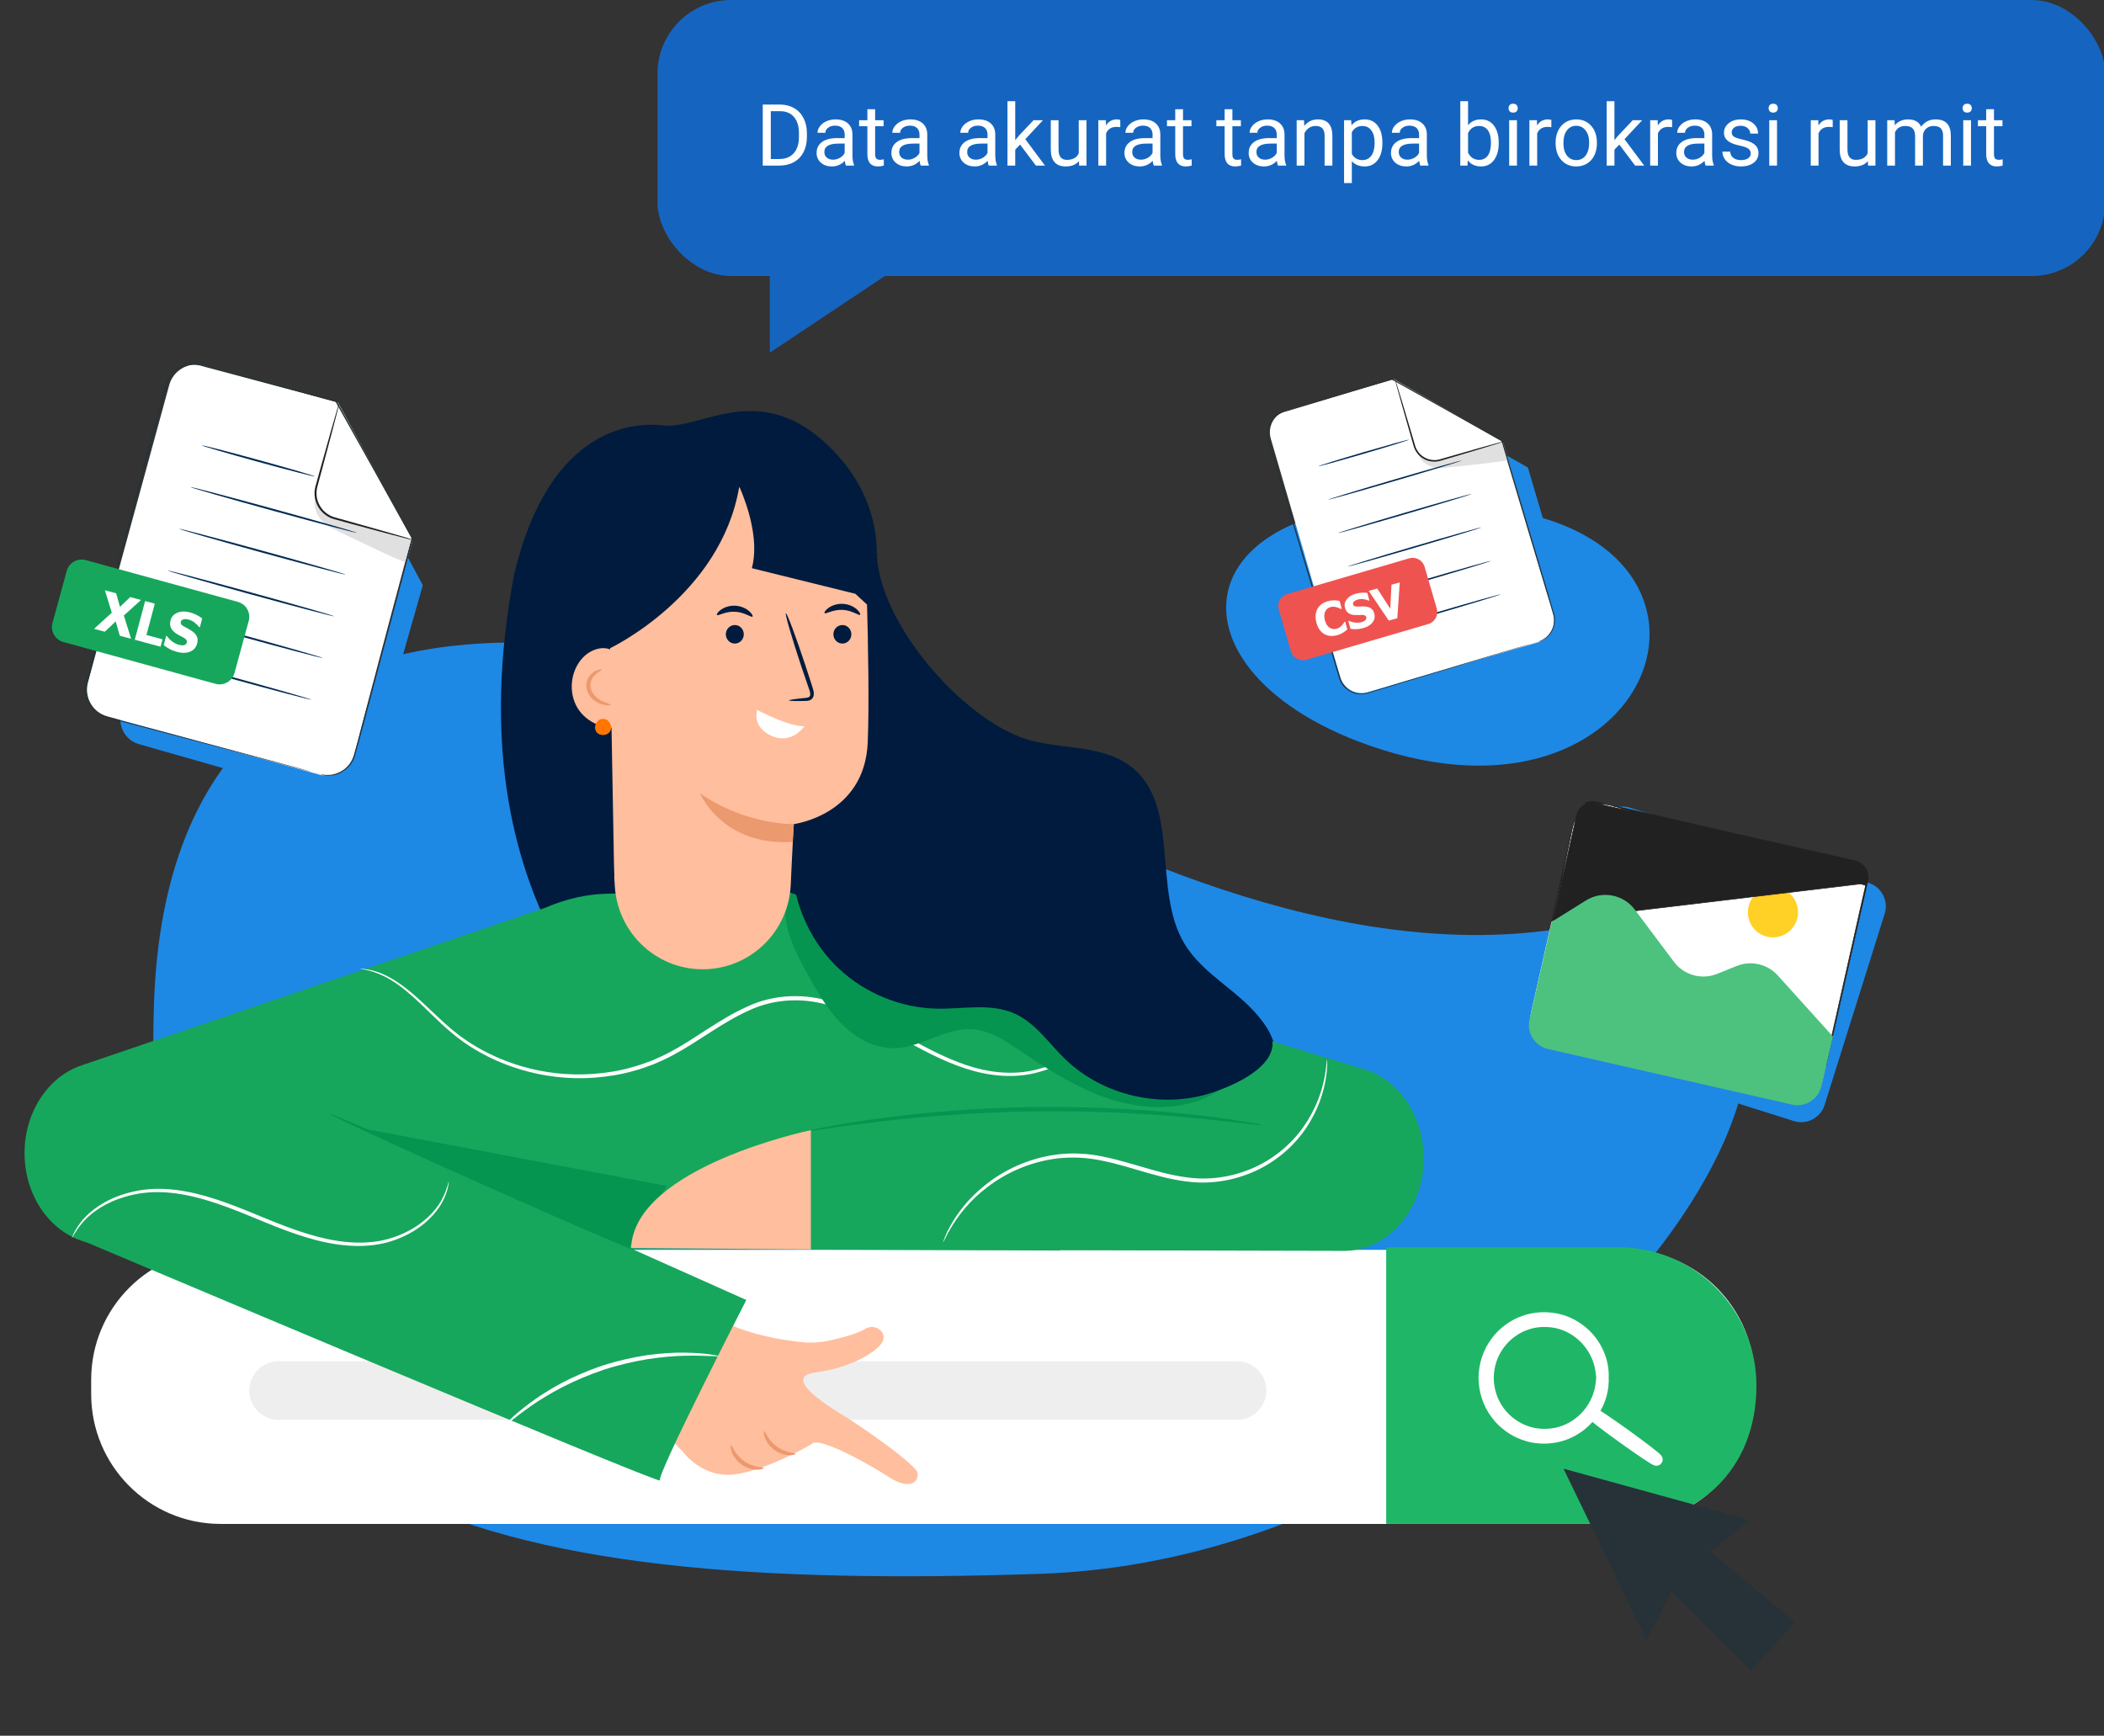 <svg width="343" height="283" viewBox="0 0 343 283" fill="none" xmlns="http://www.w3.org/2000/svg">
<rect x="0" y="0" width="343" height="283" fill="#333333" stroke="none"/>
<g clip-path="url(#clip0)">
<path d="M25.098 163.704C22.336 246.766 78.395 259.641 169.522 256.603C260.648 253.566 328.169 142.025 251.994 151.747C214.518 156.53 173.636 135.804 148.425 121.455C123.215 107.106 27.96 77.612 25.098 163.704Z" fill="#1E88E5"/>
<path d="M222.965 121.455C269.592 138.01 287.608 88.7 244.234 82.939C192.582 76.079 186.807 108.617 222.965 121.455Z" fill="#1E88E5"/>
<path d="M265.735 131.692L304.632 143.95C306.739 144.614 307.911 146.861 307.249 148.969L297.453 180.164C296.791 182.272 294.546 183.442 292.439 182.778L253.542 170.52C251.435 169.856 250.263 167.609 250.925 165.501L260.721 134.306C261.383 132.198 263.628 131.028 265.735 131.692Z" fill="#1E88E5"/>
<path d="M262.331 131.323L300.155 139.877C302.849 140.486 304.54 143.163 303.933 145.857L297.182 175.807C296.575 178.501 293.9 180.191 291.206 179.582L253.382 171.028C250.689 170.419 248.998 167.742 249.605 165.048L256.355 135.098C256.962 132.404 259.638 130.714 262.331 131.323Z" fill="white"/>
<path d="M285.047 147.827C284.545 150.035 285.923 152.231 288.125 152.733C290.327 153.235 292.517 151.852 293.019 149.644C293.52 147.435 292.143 145.239 289.941 144.738C287.739 144.236 285.548 145.619 285.047 147.827Z" fill="#FFD026"/>
<path d="M253.127 150.111L253.132 150.091C253.457 148.681 254.079 145.929 254.662 143.347C255.092 141.442 255.501 139.63 255.756 138.515C256.055 137.204 256.356 135.862 256.656 134.521L256.657 134.519L256.657 134.517C256.691 134.343 256.732 134.177 256.773 134.009L256.773 134.008C256.814 133.841 256.856 133.673 256.89 133.497L256.89 133.496C256.959 133.144 257.026 132.8 257.149 132.516L257.149 132.514C257.397 131.888 257.9 131.383 258.514 131.111C258.95 130.922 259.412 130.877 259.901 130.947C260.135 130.998 260.376 131.048 260.616 131.098L260.616 131.098C260.858 131.149 261.099 131.199 261.332 131.25C261.8 131.35 262.275 131.458 262.75 131.566L262.75 131.566C263.225 131.674 263.7 131.783 264.168 131.883C266.04 132.315 281.093 135.784 282.906 136.184C286.531 136.986 290.038 137.784 293.371 138.549L293.371 138.549C295.037 138.917 296.674 139.283 298.253 139.648L298.253 139.649C298.694 139.742 299.132 139.845 299.566 139.946C299.911 140.026 300.253 140.106 300.591 140.181C300.781 140.23 300.972 140.272 301.161 140.313L301.162 140.314C301.352 140.355 301.541 140.397 301.73 140.446C301.854 140.478 301.979 140.504 302.102 140.53C302.168 140.543 302.234 140.557 302.298 140.571C302.483 140.613 302.661 140.661 302.831 140.737C303.488 141.043 304.021 141.605 304.233 142.271L304.233 142.272L304.233 142.272C304.34 142.591 304.388 142.967 304.35 143.31C304.324 143.542 304.273 143.77 304.221 144.002L253.127 150.111ZM253.127 150.111L253.11 150.122L253.02 150.179L252.917 150.243L252.945 150.125C253.243 148.83 253.784 146.389 254.315 143.987C254.79 141.842 255.258 139.729 255.541 138.49C255.84 137.178 256.141 135.837 256.441 134.496L256.441 134.496L256.441 134.494L253.127 150.111ZM298.297 139.454C296.719 139.089 295.082 138.722 293.415 138.354C291.772 137.977 290.087 137.599 288.365 137.213C286.595 136.816 284.787 136.411 282.95 135.99C282.16 135.815 278.86 135.053 275.23 134.215C270.526 133.129 265.268 131.916 264.212 131.689C263.787 131.597 263.362 131.5 262.935 131.402L298.297 139.454ZM298.297 139.454C298.959 139.619 299.622 139.764 300.268 139.905C300.391 139.932 300.514 139.959 300.636 139.986M298.297 139.454L300.636 139.986M300.636 139.986C300.825 140.035 301.015 140.077 301.206 140.119C301.396 140.161 301.586 140.202 301.775 140.251C301.807 140.258 301.839 140.264 301.871 140.27C302.2 140.333 302.568 140.403 302.885 140.545C303.583 140.858 304.125 141.488 304.37 142.199M300.636 139.986L304.37 142.199M304.37 142.199C304.478 142.555 304.527 142.937 304.488 143.289C304.462 143.542 304.41 143.769 304.358 143.996C304.332 144.109 304.306 144.223 304.284 144.34M304.37 142.199L304.284 144.34M304.284 144.34C303.982 145.711 303.683 147.024 303.384 148.278L304.284 144.34ZM303.247 148.293C303.545 147.04 303.845 145.727 304.146 144.356L262.947 131.353C263.375 131.451 263.8 131.549 264.222 131.64C265.279 131.867 270.539 133.081 275.245 134.167C278.873 135.005 282.172 135.767 282.961 135.941L282.961 135.941C284.773 136.356 286.556 136.756 288.303 137.148L288.376 137.165C290.097 137.551 291.783 137.929 293.426 138.306C295.093 138.673 296.73 139.04 298.308 139.405L298.309 139.405C298.971 139.571 299.633 139.715 300.278 139.857C300.401 139.884 300.524 139.91 300.646 139.937L300.648 139.938C300.837 139.987 301.026 140.028 301.216 140.07L301.217 140.07C301.406 140.112 301.596 140.154 301.786 140.203C301.818 140.209 301.849 140.215 301.881 140.221C302.209 140.284 302.582 140.355 302.906 140.5C303.617 140.818 304.168 141.46 304.418 142.183L304.418 142.183L304.418 142.185C304.528 142.545 304.578 142.935 304.538 143.294C304.511 143.55 304.458 143.782 304.406 144.011C304.38 144.124 304.355 144.236 304.333 144.349L304.333 144.349L304.333 144.35C304.031 145.722 303.731 147.035 303.433 148.289C303.223 149.218 302.916 150.577 302.551 152.192C300.944 159.302 298.213 171.384 297.696 173.69L297.692 173.705L297.681 173.716L297.621 173.773L297.502 173.885L297.538 173.725L297.744 172.806C298.77 168.226 302.201 152.92 303.247 148.294L303.247 148.293ZM260.952 130.907C261.098 130.941 261.243 130.975 261.387 131.006L258.468 130.947L258.448 130.902C258.448 130.901 258.448 130.901 258.448 130.901C258.903 130.704 259.443 130.629 259.95 130.703C260.295 130.753 260.627 130.831 260.952 130.907Z" fill="#212121" stroke="#212121" stroke-width="0.1"/>
<path d="M298.821 169.013L289.821 159.043C288.134 157.174 285.461 156.556 283.127 157.496L279.928 158.783C277.407 159.798 274.518 158.99 272.887 156.814L266.513 148.311C264.643 145.817 261.177 145.168 258.535 146.818L252.964 150.296L249.342 166.244C248.853 168.398 250.203 170.542 252.356 171.033L292.143 180.099C294.287 180.587 296.422 179.254 296.923 177.113L298.821 169.013Z" fill="#4DC27E"/>
<rect x="107.191" width="236" height="45" rx="12" fill="#1565C0"/>
<path d="M124.347 27V17.047H127.156C128.022 17.047 128.788 17.238 129.453 17.621C130.118 18.004 130.631 18.549 130.991 19.255C131.356 19.961 131.54 20.773 131.545 21.689V22.324C131.545 23.263 131.363 24.086 130.998 24.792C130.638 25.498 130.121 26.041 129.446 26.419C128.776 26.797 127.995 26.991 127.102 27H124.347ZM125.659 18.127V25.927H127.04C128.052 25.927 128.838 25.612 129.398 24.983C129.964 24.355 130.246 23.459 130.246 22.297V21.716C130.246 20.586 129.979 19.708 129.446 19.084C128.918 18.455 128.166 18.136 127.19 18.127H125.659ZM137.902 27C137.829 26.854 137.77 26.594 137.725 26.221C137.137 26.831 136.435 27.137 135.619 27.137C134.89 27.137 134.291 26.932 133.821 26.521C133.356 26.107 133.124 25.583 133.124 24.949C133.124 24.179 133.416 23.582 133.999 23.158C134.587 22.73 135.412 22.516 136.474 22.516H137.704V21.935C137.704 21.492 137.572 21.142 137.308 20.882C137.043 20.617 136.654 20.485 136.139 20.485C135.688 20.485 135.309 20.599 135.004 20.827C134.699 21.055 134.546 21.331 134.546 21.654H133.274C133.274 21.285 133.404 20.93 133.664 20.588C133.928 20.241 134.284 19.968 134.73 19.768C135.182 19.567 135.676 19.467 136.214 19.467C137.066 19.467 137.734 19.681 138.217 20.109C138.7 20.533 138.951 21.119 138.969 21.866V25.27C138.969 25.95 139.055 26.49 139.229 26.891V27H137.902ZM135.804 26.036C136.2 26.036 136.576 25.934 136.932 25.729C137.287 25.523 137.545 25.257 137.704 24.929V23.411H136.713C135.163 23.411 134.389 23.865 134.389 24.771C134.389 25.168 134.521 25.478 134.785 25.701C135.049 25.924 135.389 26.036 135.804 26.036ZM142.667 17.812V19.604H144.048V20.581H142.667V25.168C142.667 25.464 142.729 25.688 142.852 25.838C142.975 25.984 143.184 26.057 143.48 26.057C143.626 26.057 143.827 26.029 144.082 25.975V27C143.749 27.091 143.426 27.137 143.111 27.137C142.546 27.137 142.12 26.966 141.833 26.624C141.546 26.282 141.402 25.797 141.402 25.168V20.581H140.056V19.604H141.402V17.812H142.667ZM150.098 27C150.025 26.854 149.965 26.594 149.92 26.221C149.332 26.831 148.63 27.137 147.814 27.137C147.085 27.137 146.486 26.932 146.017 26.521C145.552 26.107 145.319 25.583 145.319 24.949C145.319 24.179 145.611 23.582 146.194 23.158C146.782 22.73 147.607 22.516 148.669 22.516H149.899V21.935C149.899 21.492 149.767 21.142 149.503 20.882C149.239 20.617 148.849 20.485 148.334 20.485C147.883 20.485 147.505 20.599 147.199 20.827C146.894 21.055 146.741 21.331 146.741 21.654H145.47C145.47 21.285 145.6 20.93 145.859 20.588C146.124 20.241 146.479 19.968 146.926 19.768C147.377 19.567 147.871 19.467 148.409 19.467C149.261 19.467 149.929 19.681 150.412 20.109C150.895 20.533 151.146 21.119 151.164 21.866V25.27C151.164 25.95 151.251 26.49 151.424 26.891V27H150.098ZM147.999 26.036C148.396 26.036 148.771 25.934 149.127 25.729C149.482 25.523 149.74 25.257 149.899 24.929V23.411H148.908C147.359 23.411 146.584 23.865 146.584 24.771C146.584 25.168 146.716 25.478 146.98 25.701C147.245 25.924 147.584 26.036 147.999 26.036ZM161.186 27C161.113 26.854 161.053 26.594 161.008 26.221C160.42 26.831 159.718 27.137 158.902 27.137C158.173 27.137 157.574 26.932 157.104 26.521C156.64 26.107 156.407 25.583 156.407 24.949C156.407 24.179 156.699 23.582 157.282 23.158C157.87 22.73 158.695 22.516 159.757 22.516H160.987V21.935C160.987 21.492 160.855 21.142 160.591 20.882C160.326 20.617 159.937 20.485 159.422 20.485C158.971 20.485 158.592 20.599 158.287 20.827C157.982 21.055 157.829 21.331 157.829 21.654H156.558C156.558 21.285 156.688 20.93 156.947 20.588C157.212 20.241 157.567 19.968 158.014 19.768C158.465 19.567 158.959 19.467 159.497 19.467C160.349 19.467 161.017 19.681 161.5 20.109C161.983 20.533 162.234 21.119 162.252 21.866V25.27C162.252 25.95 162.339 26.49 162.512 26.891V27H161.186ZM159.087 26.036C159.483 26.036 159.859 25.934 160.215 25.729C160.57 25.523 160.828 25.257 160.987 24.929V23.411H159.996C158.447 23.411 157.672 23.865 157.672 24.771C157.672 25.168 157.804 25.478 158.068 25.701C158.333 25.924 158.672 26.036 159.087 26.036ZM166.299 23.575L165.506 24.402V27H164.241V16.5H165.506V22.851L166.183 22.037L168.486 19.604H170.024L167.146 22.693L170.359 27H168.876L166.299 23.575ZM175.896 26.269C175.404 26.847 174.682 27.137 173.729 27.137C172.941 27.137 172.34 26.909 171.925 26.453C171.515 25.993 171.307 25.314 171.303 24.416V19.604H172.567V24.382C172.567 25.503 173.023 26.064 173.935 26.064C174.901 26.064 175.543 25.703 175.862 24.983V19.604H177.127V27H175.924L175.896 26.269ZM182.63 20.738C182.438 20.706 182.231 20.69 182.008 20.69C181.178 20.69 180.616 21.044 180.319 21.75V27H179.055V19.604H180.285L180.306 20.458C180.72 19.797 181.308 19.467 182.069 19.467C182.315 19.467 182.502 19.499 182.63 19.562V20.738ZM188.092 27C188.019 26.854 187.96 26.594 187.914 26.221C187.326 26.831 186.624 27.137 185.809 27.137C185.079 27.137 184.48 26.932 184.011 26.521C183.546 26.107 183.313 25.583 183.313 24.949C183.313 24.179 183.605 23.582 184.188 23.158C184.776 22.73 185.601 22.516 186.663 22.516H187.894V21.935C187.894 21.492 187.761 21.142 187.497 20.882C187.233 20.617 186.843 20.485 186.328 20.485C185.877 20.485 185.499 20.599 185.193 20.827C184.888 21.055 184.735 21.331 184.735 21.654H183.464C183.464 21.285 183.594 20.93 183.854 20.588C184.118 20.241 184.473 19.968 184.92 19.768C185.371 19.567 185.866 19.467 186.403 19.467C187.256 19.467 187.923 19.681 188.406 20.109C188.889 20.533 189.14 21.119 189.158 21.866V25.27C189.158 25.95 189.245 26.49 189.418 26.891V27H188.092ZM185.993 26.036C186.39 26.036 186.766 25.934 187.121 25.729C187.477 25.523 187.734 25.257 187.894 24.929V23.411H186.902C185.353 23.411 184.578 23.865 184.578 24.771C184.578 25.168 184.71 25.478 184.975 25.701C185.239 25.924 185.578 26.036 185.993 26.036ZM192.856 17.812V19.604H194.237V20.581H192.856V25.168C192.856 25.464 192.918 25.688 193.041 25.838C193.164 25.984 193.374 26.057 193.67 26.057C193.816 26.057 194.016 26.029 194.271 25.975V27C193.939 27.091 193.615 27.137 193.301 27.137C192.736 27.137 192.31 26.966 192.022 26.624C191.735 26.282 191.592 25.797 191.592 25.168V20.581H190.245V19.604H191.592V17.812H192.856ZM200.909 17.812V19.604H202.29V20.581H200.909V25.168C200.909 25.464 200.971 25.688 201.094 25.838C201.217 25.984 201.426 26.057 201.723 26.057C201.868 26.057 202.069 26.029 202.324 25.975V27C201.992 27.091 201.668 27.137 201.354 27.137C200.788 27.137 200.362 26.966 200.075 26.624C199.788 26.282 199.645 25.797 199.645 25.168V20.581H198.298V19.604H199.645V17.812H200.909ZM208.34 27C208.267 26.854 208.208 26.594 208.162 26.221C207.574 26.831 206.872 27.137 206.057 27.137C205.327 27.137 204.728 26.932 204.259 26.521C203.794 26.107 203.562 25.583 203.562 24.949C203.562 24.179 203.853 23.582 204.437 23.158C205.024 22.73 205.849 22.516 206.911 22.516H208.142V21.935C208.142 21.492 208.009 21.142 207.745 20.882C207.481 20.617 207.091 20.485 206.576 20.485C206.125 20.485 205.747 20.599 205.441 20.827C205.136 21.055 204.983 21.331 204.983 21.654H203.712C203.712 21.285 203.842 20.93 204.102 20.588C204.366 20.241 204.721 19.968 205.168 19.768C205.619 19.567 206.114 19.467 206.651 19.467C207.504 19.467 208.171 19.681 208.654 20.109C209.137 20.533 209.388 21.119 209.406 21.866V25.27C209.406 25.95 209.493 26.49 209.666 26.891V27H208.34ZM206.241 26.036C206.638 26.036 207.014 25.934 207.369 25.729C207.725 25.523 207.982 25.257 208.142 24.929V23.411H207.15C205.601 23.411 204.826 23.865 204.826 24.771C204.826 25.168 204.958 25.478 205.223 25.701C205.487 25.924 205.826 26.036 206.241 26.036ZM212.585 19.604L212.626 20.533C213.191 19.822 213.929 19.467 214.841 19.467C216.404 19.467 217.192 20.349 217.206 22.112V27H215.941V22.105C215.937 21.572 215.814 21.178 215.572 20.923C215.335 20.668 214.964 20.54 214.458 20.54C214.048 20.54 213.688 20.649 213.378 20.868C213.068 21.087 212.826 21.374 212.653 21.73V27H211.389V19.604H212.585ZM225.361 23.384C225.361 24.509 225.104 25.416 224.589 26.105C224.074 26.793 223.377 27.137 222.497 27.137C221.599 27.137 220.893 26.852 220.378 26.282V29.844H219.113V19.604H220.269L220.33 20.424C220.845 19.786 221.561 19.467 222.477 19.467C223.365 19.467 224.067 19.802 224.582 20.472C225.102 21.142 225.361 22.074 225.361 23.268V23.384ZM224.097 23.24C224.097 22.406 223.919 21.748 223.563 21.265C223.208 20.782 222.72 20.54 222.101 20.54C221.335 20.54 220.761 20.88 220.378 21.559V25.093C220.756 25.767 221.335 26.105 222.114 26.105C222.72 26.105 223.201 25.865 223.557 25.387C223.917 24.904 224.097 24.188 224.097 23.24ZM231.541 27C231.468 26.854 231.409 26.594 231.363 26.221C230.775 26.831 230.074 27.137 229.258 27.137C228.529 27.137 227.929 26.932 227.46 26.521C226.995 26.107 226.763 25.583 226.763 24.949C226.763 24.179 227.054 23.582 227.638 23.158C228.226 22.73 229.05 22.516 230.112 22.516H231.343V21.935C231.343 21.492 231.211 21.142 230.946 20.882C230.682 20.617 230.292 20.485 229.777 20.485C229.326 20.485 228.948 20.599 228.643 20.827C228.337 21.055 228.185 21.331 228.185 21.654H226.913C226.913 21.285 227.043 20.93 227.303 20.588C227.567 20.241 227.923 19.968 228.369 19.768C228.82 19.567 229.315 19.467 229.853 19.467C230.705 19.467 231.372 19.681 231.855 20.109C232.339 20.533 232.589 21.119 232.607 21.866V25.27C232.607 25.95 232.694 26.49 232.867 26.891V27H231.541ZM229.442 26.036C229.839 26.036 230.215 25.934 230.57 25.729C230.926 25.523 231.183 25.257 231.343 24.929V23.411H230.352C228.802 23.411 228.027 23.865 228.027 24.771C228.027 25.168 228.16 25.478 228.424 25.701C228.688 25.924 229.028 26.036 229.442 26.036ZM244.324 23.384C244.324 24.514 244.064 25.423 243.545 26.111C243.025 26.795 242.328 27.137 241.453 27.137C240.519 27.137 239.797 26.806 239.286 26.145L239.225 27H238.062V16.5H239.327V20.417C239.838 19.784 240.542 19.467 241.439 19.467C242.337 19.467 243.041 19.806 243.552 20.485C244.067 21.164 244.324 22.094 244.324 23.274V23.384ZM243.06 23.24C243.06 22.379 242.893 21.713 242.561 21.244C242.228 20.775 241.749 20.54 241.125 20.54C240.291 20.54 239.692 20.927 239.327 21.702V24.901C239.715 25.676 240.318 26.064 241.139 26.064C241.745 26.064 242.216 25.829 242.554 25.359C242.891 24.89 243.06 24.184 243.06 23.24ZM247.298 27H246.033V19.604H247.298V27ZM245.931 17.642C245.931 17.436 245.992 17.263 246.115 17.122C246.243 16.981 246.43 16.91 246.676 16.91C246.922 16.91 247.109 16.981 247.236 17.122C247.364 17.263 247.428 17.436 247.428 17.642C247.428 17.847 247.364 18.018 247.236 18.154C247.109 18.291 246.922 18.359 246.676 18.359C246.43 18.359 246.243 18.291 246.115 18.154C245.992 18.018 245.931 17.847 245.931 17.642ZM252.903 20.738C252.712 20.706 252.505 20.69 252.281 20.69C251.452 20.69 250.889 21.044 250.593 21.75V27H249.328V19.604H250.559L250.579 20.458C250.994 19.797 251.582 19.467 252.343 19.467C252.589 19.467 252.776 19.499 252.903 19.562V20.738ZM253.601 23.233C253.601 22.509 253.742 21.857 254.024 21.278C254.312 20.7 254.708 20.253 255.214 19.939C255.724 19.624 256.305 19.467 256.957 19.467C257.964 19.467 258.778 19.815 259.397 20.513C260.022 21.21 260.334 22.137 260.334 23.295V23.384C260.334 24.104 260.195 24.751 259.917 25.325C259.644 25.895 259.249 26.339 258.734 26.658C258.224 26.977 257.636 27.137 256.971 27.137C255.968 27.137 255.155 26.788 254.53 26.091C253.91 25.394 253.601 24.471 253.601 23.322V23.233ZM254.872 23.384C254.872 24.204 255.061 24.863 255.439 25.359C255.822 25.856 256.333 26.105 256.971 26.105C257.613 26.105 258.124 25.854 258.502 25.352C258.88 24.847 259.069 24.14 259.069 23.233C259.069 22.422 258.876 21.766 258.488 21.265C258.105 20.759 257.595 20.506 256.957 20.506C256.333 20.506 255.829 20.754 255.446 21.251C255.063 21.748 254.872 22.459 254.872 23.384ZM263.984 23.575L263.191 24.402V27H261.927V16.5H263.191V22.851L263.868 22.037L266.172 19.604H267.71L264.832 22.693L268.045 27H266.562L263.984 23.575ZM272.591 20.738C272.399 20.706 272.192 20.69 271.969 20.69C271.139 20.69 270.576 21.044 270.28 21.75V27H269.016V19.604H270.246L270.267 20.458C270.681 19.797 271.269 19.467 272.03 19.467C272.276 19.467 272.463 19.499 272.591 19.562V20.738ZM278.053 27C277.98 26.854 277.921 26.594 277.875 26.221C277.287 26.831 276.585 27.137 275.77 27.137C275.04 27.137 274.441 26.932 273.972 26.521C273.507 26.107 273.274 25.583 273.274 24.949C273.274 24.179 273.566 23.582 274.149 23.158C274.737 22.73 275.562 22.516 276.624 22.516H277.854V21.935C277.854 21.492 277.722 21.142 277.458 20.882C277.194 20.617 276.804 20.485 276.289 20.485C275.838 20.485 275.46 20.599 275.154 20.827C274.849 21.055 274.696 21.331 274.696 21.654H273.425C273.425 21.285 273.555 20.93 273.814 20.588C274.079 20.241 274.434 19.968 274.881 19.768C275.332 19.567 275.826 19.467 276.364 19.467C277.216 19.467 277.884 19.681 278.367 20.109C278.85 20.533 279.101 21.119 279.119 21.866V25.27C279.119 25.95 279.206 26.49 279.379 26.891V27H278.053ZM275.954 26.036C276.351 26.036 276.727 25.934 277.082 25.729C277.438 25.523 277.695 25.257 277.854 24.929V23.411H276.863C275.314 23.411 274.539 23.865 274.539 24.771C274.539 25.168 274.671 25.478 274.936 25.701C275.2 25.924 275.539 26.036 275.954 26.036ZM285.408 25.038C285.408 24.696 285.278 24.432 285.019 24.245C284.763 24.054 284.314 23.89 283.672 23.753C283.034 23.616 282.526 23.452 282.147 23.261C281.774 23.069 281.496 22.841 281.313 22.577C281.136 22.313 281.047 21.998 281.047 21.634C281.047 21.028 281.302 20.515 281.812 20.096C282.327 19.676 282.984 19.467 283.781 19.467C284.62 19.467 285.299 19.683 285.818 20.116C286.342 20.549 286.604 21.103 286.604 21.777H285.333C285.333 21.431 285.185 21.133 284.889 20.882C284.597 20.631 284.228 20.506 283.781 20.506C283.321 20.506 282.961 20.606 282.701 20.807C282.441 21.007 282.312 21.269 282.312 21.593C282.312 21.898 282.432 22.128 282.674 22.283C282.915 22.438 283.351 22.586 283.979 22.727C284.613 22.869 285.126 23.037 285.518 23.233C285.91 23.429 286.199 23.666 286.386 23.944C286.577 24.218 286.673 24.553 286.673 24.949C286.673 25.61 286.409 26.141 285.88 26.542C285.351 26.939 284.665 27.137 283.822 27.137C283.23 27.137 282.706 27.032 282.25 26.822C281.794 26.613 281.437 26.321 281.177 25.947C280.922 25.569 280.794 25.161 280.794 24.724H282.059C282.081 25.148 282.25 25.485 282.564 25.735C282.883 25.981 283.303 26.105 283.822 26.105C284.301 26.105 284.684 26.009 284.971 25.817C285.262 25.621 285.408 25.362 285.408 25.038ZM289.694 27H288.43V19.604H289.694V27ZM288.327 17.642C288.327 17.436 288.389 17.263 288.512 17.122C288.639 16.981 288.826 16.91 289.072 16.91C289.318 16.91 289.505 16.981 289.633 17.122C289.76 17.263 289.824 17.436 289.824 17.642C289.824 17.847 289.76 18.018 289.633 18.154C289.505 18.291 289.318 18.359 289.072 18.359C288.826 18.359 288.639 18.291 288.512 18.154C288.389 18.018 288.327 17.847 288.327 17.642ZM298.772 20.738C298.581 20.706 298.374 20.69 298.15 20.69C297.321 20.69 296.758 21.044 296.462 21.75V27H295.197V19.604H296.428L296.448 20.458C296.863 19.797 297.451 19.467 298.212 19.467C298.458 19.467 298.645 19.499 298.772 19.562V20.738ZM304.508 26.269C304.016 26.847 303.293 27.137 302.341 27.137C301.552 27.137 300.951 26.909 300.536 26.453C300.126 25.993 299.919 25.314 299.914 24.416V19.604H301.179V24.382C301.179 25.503 301.634 26.064 302.546 26.064C303.512 26.064 304.155 25.703 304.474 24.983V19.604H305.738V27H304.535L304.508 26.269ZM308.855 19.604L308.89 20.424C309.432 19.786 310.163 19.467 311.084 19.467C312.118 19.467 312.823 19.863 313.196 20.656C313.442 20.301 313.761 20.014 314.153 19.795C314.55 19.576 315.017 19.467 315.555 19.467C317.177 19.467 318.002 20.326 318.029 22.044V27H316.765V22.119C316.765 21.59 316.644 21.196 316.402 20.936C316.161 20.672 315.755 20.54 315.186 20.54C314.716 20.54 314.326 20.681 314.017 20.964C313.707 21.242 313.527 21.618 313.477 22.092V27H312.205V22.153C312.205 21.078 311.679 20.54 310.626 20.54C309.797 20.54 309.229 20.893 308.924 21.6V27H307.659V19.604H308.855ZM321.317 27H320.053V19.604H321.317V27ZM319.95 17.642C319.95 17.436 320.012 17.263 320.135 17.122C320.262 16.981 320.449 16.91 320.695 16.91C320.941 16.91 321.128 16.981 321.256 17.122C321.383 17.263 321.447 17.436 321.447 17.642C321.447 17.847 321.383 18.018 321.256 18.154C321.128 18.291 320.941 18.359 320.695 18.359C320.449 18.359 320.262 18.291 320.135 18.154C320.012 18.018 319.95 17.847 319.95 17.642ZM325.063 17.812V19.604H326.444V20.581H325.063V25.168C325.063 25.464 325.125 25.688 325.248 25.838C325.371 25.984 325.581 26.057 325.877 26.057C326.023 26.057 326.223 26.029 326.479 25.975V27C326.146 27.091 325.822 27.137 325.508 27.137C324.943 27.137 324.517 26.966 324.229 26.624C323.942 26.282 323.799 25.797 323.799 25.168V20.581H322.452V19.604H323.799V17.812H325.063Z" fill="white"/>
<path d="M144.991 44.513L125.491 57.503L125.491 31.522L144.991 44.513Z" fill="#1565C0"/>
<path d="M54.619 130.458L22.64 121.325C20.431 120.694 19.151 118.385 19.782 116.17L32.423 71.793C33.054 69.578 35.359 68.293 37.568 68.924L57.848 74.716L68.926 95.423L59.763 127.589C59.127 129.802 56.828 131.089 54.619 130.458Z" fill="#1E88E5"/>
<path d="M52.153 126.326L17.479 116.796C15.084 116.137 13.677 113.642 14.338 111.224L27.586 62.786C28.248 60.368 30.728 58.941 33.123 59.599L55.113 65.643L67.292 88.029L57.689 123.139C57.022 125.555 54.548 126.984 52.153 126.326Z" fill="white"/>
<path d="M52.247 126.231C52.247 126.231 52.291 126.253 52.447 126.274C52.602 126.295 52.757 126.315 53.023 126.335C53.554 126.374 54.329 126.367 55.256 125.936C56.161 125.549 57.196 124.673 57.673 123.245C58.083 121.841 58.514 120.169 58.966 118.342C60.906 110.987 63.687 100.445 67.095 87.718L67.117 87.784C63.371 81.017 59.177 73.475 54.669 65.447L54.757 65.491C50.653 64.418 46.371 63.258 41.979 62.099C39.783 61.52 37.542 60.918 35.301 60.317C34.724 60.145 34.17 60.039 33.593 59.866C33.016 59.694 32.439 59.522 31.907 59.482C30.755 59.36 29.584 59.726 28.681 60.446C28.043 60.964 27.605 61.635 27.323 62.438C27.107 63.218 26.869 64.043 26.654 64.823C26.222 66.383 25.813 68.01 25.381 69.571C24.562 72.713 23.721 75.789 22.901 78.821C21.261 84.883 19.709 90.767 18.244 96.362C17.488 99.148 16.755 101.889 16.066 104.541C15.699 105.857 15.376 107.194 15.031 108.464C14.88 109.11 14.686 109.735 14.535 110.381C14.385 111.027 14.146 111.629 14.106 112.275C14.049 113.52 14.478 114.783 15.326 115.642C15.727 116.061 16.262 116.434 16.817 116.651C17.372 116.868 17.971 116.996 18.547 117.168C20.833 117.791 23.029 118.371 25.136 118.907C33.522 121.139 40.333 122.987 45.059 124.254C47.388 124.899 49.252 125.37 50.45 125.737C51.071 125.931 51.515 126.038 51.848 126.146C52.069 126.144 52.247 126.231 52.247 126.231C52.247 126.231 52.092 126.21 51.759 126.102C51.426 125.994 50.982 125.887 50.339 125.738C49.119 125.416 47.256 124.945 44.926 124.3C40.201 123.033 33.412 121.252 25.026 119.019C22.919 118.483 20.723 117.903 18.438 117.28C17.861 117.108 17.306 117.002 16.707 116.763C16.152 116.546 15.617 116.173 15.171 115.733C14.301 114.807 13.783 113.5 13.862 112.21C13.902 111.565 14.118 110.896 14.291 110.316C14.442 109.67 14.636 109.046 14.787 108.4C15.132 107.129 15.499 105.814 15.822 104.477C16.511 101.825 17.244 99.083 18 96.297C19.465 90.703 21.062 84.841 22.657 78.756C23.477 75.725 24.274 72.627 25.137 69.506C25.569 67.946 25.956 66.364 26.41 64.759C26.625 63.979 26.797 63.177 27.079 62.374C27.361 61.571 27.887 60.832 28.526 60.315C29.472 59.505 30.753 59.137 31.95 59.282C32.571 59.365 33.148 59.537 33.68 59.688C34.257 59.86 34.812 59.966 35.389 60.138C37.629 60.74 39.87 61.341 42.066 61.92C46.459 63.08 50.741 64.24 54.845 65.312L54.889 65.334L54.912 65.401C59.398 73.473 63.548 80.993 67.339 87.782L67.362 87.849L67.34 87.893C63.932 100.62 61.107 111.141 59.166 118.496C58.648 120.346 58.239 121.973 57.829 123.377C57.352 124.805 56.273 125.66 55.346 126.091C54.419 126.522 53.6 126.507 53.068 126.468C52.802 126.448 52.602 126.406 52.514 126.362C52.291 126.253 52.247 126.231 52.247 126.231Z" fill="#263238"/>
<path d="M51.435 80.57C51.435 80.57 50.364 83.83 53.7 85.914C53.823 85.991 53.96 86.059 54.091 86.127C55.66 86.887 65.974 91.874 66.044 91.62C66.121 91.338 67.046 87.956 67.046 87.956L54.403 84.482C54.403 84.482 51.273 83.503 51.435 80.57Z" fill="#E0E0E0"/>
<path d="M67.614 88.112C67.611 88.124 67.492 88.103 67.272 88.049C67.017 87.985 66.697 87.91 66.302 87.814C65.424 87.585 64.215 87.271 62.748 86.886C61.236 86.483 59.454 86 57.482 85.47C56.491 85.198 55.449 84.911 54.372 84.615C53.261 84.285 52.259 83.464 51.722 82.349C51.452 81.797 51.3 81.197 51.279 80.595C51.243 80.002 51.384 79.396 51.547 78.87C51.848 77.793 52.132 76.754 52.409 75.763C52.96 73.793 53.459 72.013 53.884 70.505C54.304 69.038 54.65 67.843 54.901 66.969C55.02 66.58 55.118 66.266 55.193 66.013C55.265 65.797 55.302 65.683 55.314 65.686C55.325 65.69 55.305 65.808 55.251 66.029C55.187 66.284 55.112 66.605 55.016 67.001C54.788 67.881 54.475 69.091 54.092 70.562C53.69 72.076 53.208 73.861 52.685 75.839C52.414 76.832 52.136 77.872 51.846 78.952C51.685 79.497 51.567 80.017 51.598 80.584C51.619 81.142 51.757 81.701 52.014 82.212C52.512 83.242 53.441 84.012 54.471 84.32C55.541 84.62 56.576 84.911 57.565 85.189C59.531 85.742 61.308 86.242 62.813 86.669C64.277 87.09 65.47 87.436 66.343 87.688C66.731 87.808 67.045 87.906 67.296 87.981C67.503 88.063 67.617 88.101 67.614 88.112Z" fill="#212121"/>
<path d="M51.322 77.679C51.3 77.76 47.157 76.696 42.066 75.296C36.975 73.897 32.87 72.695 32.893 72.614C32.915 72.533 37.057 73.597 42.148 74.996C47.239 76.396 51.345 77.593 51.322 77.679Z" fill="#022B55"/>
<path d="M58.211 86.88C58.188 86.961 52.088 85.359 44.584 83.296C37.08 81.234 31.017 79.493 31.039 79.412C31.061 79.331 37.162 80.934 44.666 82.996C52.164 85.057 58.233 86.799 58.211 86.88Z" fill="#022B55"/>
<path d="M56.35 93.683C56.328 93.764 50.228 92.161 42.723 90.099C35.219 88.037 29.157 86.296 29.179 86.215C29.201 86.134 35.301 87.736 42.806 89.799C50.304 91.86 56.372 93.602 56.35 93.683Z" fill="#022B55"/>
<path d="M54.489 100.486C54.467 100.566 48.366 98.964 40.862 96.902C33.358 94.839 27.295 93.099 27.317 93.018C27.34 92.937 33.44 94.539 40.944 96.602C48.443 98.662 54.513 100.399 54.489 100.486Z" fill="#022B55"/>
<path d="M52.63 107.282C52.608 107.363 46.508 105.761 39.004 103.699C31.5 101.636 25.437 99.895 25.459 99.815C25.481 99.734 31.582 101.336 39.086 103.398C46.584 105.459 52.653 107.202 52.63 107.282Z" fill="#022B55"/>
<path d="M50.77 114.085C50.748 114.166 44.648 112.564 37.143 110.501C29.639 108.439 23.576 106.698 23.599 106.617C23.621 106.537 29.721 108.139 37.225 110.201C44.724 112.262 50.792 114.004 50.77 114.085Z" fill="#022B55"/>
<path d="M35.131 111.493L10.321 104.674C8.979 104.305 8.189 102.916 8.557 101.571L10.878 93.084C11.246 91.739 12.632 90.948 13.974 91.317L38.785 98.136C40.127 98.505 40.917 99.894 40.549 101.239L38.228 109.726C37.86 111.07 36.473 111.862 35.131 111.493Z" fill="#16A75C"/>
<path d="M21.369 104.149L19.532 103.655L18.86 101.317L17.086 102.997L15.334 102.526L18.227 99.898L17.1 96.239L18.932 96.731L19.558 98.939L21.23 97.349L22.986 97.821L20.191 100.358L21.369 104.149Z" fill="white"/>
<path d="M26.177 105.441L21.97 104.31L23.655 98.001L25.238 98.426L23.874 103.532L26.498 104.238L26.177 105.441Z" fill="white"/>
<path d="M28.846 106.282C28.364 106.152 27.952 105.991 27.61 105.799C27.271 105.608 26.963 105.401 26.687 105.179L27.087 103.679L27.231 103.717C27.476 104.071 27.769 104.371 28.111 104.617C28.454 104.864 28.804 105.035 29.163 105.131C29.253 105.156 29.374 105.177 29.526 105.197C29.681 105.218 29.809 105.219 29.911 105.201C30.034 105.182 30.144 105.141 30.243 105.077C30.343 105.009 30.411 104.905 30.449 104.764C30.491 104.606 30.464 104.461 30.366 104.328C30.268 104.196 30.139 104.084 29.979 103.993C29.78 103.879 29.564 103.763 29.332 103.646C29.103 103.53 28.893 103.407 28.701 103.277C28.259 102.973 27.971 102.648 27.837 102.3C27.703 101.952 27.694 101.559 27.811 101.121C27.969 100.531 28.346 100.12 28.943 99.89C29.54 99.657 30.213 99.641 30.961 99.842C31.336 99.943 31.698 100.081 32.047 100.257C32.399 100.433 32.705 100.626 32.964 100.835L32.579 102.276L32.439 102.238C32.258 101.975 32.017 101.728 31.716 101.499C31.417 101.27 31.09 101.108 30.734 101.012C30.596 100.975 30.469 100.952 30.354 100.942C30.239 100.932 30.113 100.939 29.977 100.963C29.866 100.982 29.762 101.026 29.664 101.097C29.57 101.165 29.508 101.255 29.479 101.365C29.436 101.526 29.458 101.67 29.545 101.796C29.636 101.92 29.835 102.065 30.142 102.229C30.341 102.334 30.531 102.435 30.714 102.533C30.899 102.631 31.093 102.75 31.295 102.889C31.69 103.164 31.957 103.465 32.097 103.79C32.241 104.113 32.254 104.494 32.137 104.932C31.97 105.559 31.588 105.997 30.992 106.245C30.4 106.495 29.684 106.507 28.846 106.282Z" fill="white"/>
<path d="M254.458 106.223L228.785 113.864C227.012 114.392 225.146 113.377 224.62 111.598L214.075 75.962C213.549 74.183 214.561 72.311 216.334 71.784L232.616 66.938L249.075 76.215L256.717 102.046C257.239 103.825 256.232 105.696 254.458 106.223Z" fill="#1E88E5"/>
<path d="M250.758 104.715L222.975 112.855C221.056 113.417 219.04 112.3 218.476 110.361L207.167 71.515C206.603 69.576 207.702 67.546 209.621 66.984L227.241 61.822L245.015 72.027L253.212 100.184C253.772 102.125 252.677 104.153 250.758 104.715Z" fill="white"/>
<path d="M250.784 104.61C250.784 104.61 250.823 104.606 250.938 104.555C251.053 104.503 251.169 104.452 251.359 104.353C251.74 104.155 252.268 103.822 252.722 103.134C253.18 102.485 253.52 101.446 253.246 100.264C252.936 99.127 252.528 97.797 252.069 96.352C250.303 90.484 247.771 82.072 244.749 71.897L244.793 71.933C239.375 68.875 233.325 65.476 226.855 61.876L226.934 61.868C223.669 62.869 220.245 63.886 216.746 64.95C214.996 65.482 213.207 66.018 211.417 66.554C210.949 66.68 210.525 66.842 210.056 66.968C209.588 67.094 209.12 67.22 208.739 67.418C207.898 67.822 207.249 68.569 206.933 69.445C206.714 70.071 206.696 70.717 206.84 71.387C207.021 72.014 207.205 72.68 207.386 73.307C207.747 74.561 208.151 75.85 208.512 77.104C209.273 79.607 209.991 82.074 210.706 84.501C212.134 89.355 213.547 94.05 214.897 98.509C215.552 100.741 216.204 102.932 216.848 105.044C217.15 106.102 217.491 107.156 217.79 108.174C217.959 108.681 218.088 109.192 218.257 109.699C218.426 110.206 218.515 110.721 218.76 111.18C219.245 112.059 220.071 112.744 221.014 112.975C221.465 113.092 221.988 113.122 222.46 113.036C222.932 112.95 223.397 112.784 223.865 112.658C225.694 112.118 227.443 111.586 229.114 111.061C235.803 109.043 241.25 107.428 245.023 106.297C246.892 105.753 248.368 105.288 249.343 105.032C249.851 104.902 250.2 104.788 250.474 104.721C250.625 104.626 250.784 104.61 250.784 104.61C250.784 104.61 250.668 104.662 250.395 104.728C250.121 104.795 249.772 104.91 249.268 105.079C248.296 105.375 246.82 105.84 244.951 106.384C241.178 107.515 235.775 109.167 229.086 111.185C227.415 111.709 225.666 112.241 223.837 112.781C223.368 112.907 222.944 113.069 222.432 113.159C221.96 113.245 221.437 113.215 220.946 113.102C219.96 112.835 219.054 112.158 218.565 111.239C218.321 110.78 218.188 110.229 218.062 109.758C217.893 109.251 217.764 108.74 217.595 108.233C217.297 107.215 216.995 106.157 216.653 105.103C216.009 102.991 215.358 100.8 214.703 98.568C213.353 94.109 211.979 89.41 210.511 84.56C209.797 82.133 209.039 79.67 208.318 77.163C207.957 75.909 207.556 74.66 207.191 73.366C207.011 72.74 206.791 72.117 206.646 71.446C206.501 70.776 206.551 70.046 206.771 69.421C207.079 68.465 207.803 67.67 208.684 67.262C209.144 67.057 209.613 66.931 210.041 66.809C210.509 66.683 210.934 66.521 211.402 66.395C213.191 65.859 214.98 65.323 216.73 64.791C220.229 63.726 223.653 62.71 226.919 61.708L226.958 61.704L227.002 61.74C233.476 65.38 239.487 68.783 244.944 71.838L244.987 71.874L244.991 71.913C248.013 82.089 250.505 90.504 252.271 96.373C252.694 97.862 253.099 99.151 253.409 100.289C253.683 101.47 253.303 102.514 252.849 103.202C252.395 103.89 251.827 104.227 251.446 104.425C251.256 104.524 251.101 104.579 251.021 104.587C250.823 104.606 250.784 104.61 250.784 104.61Z" fill="#263238"/>
<path d="M231.003 73.622C231.003 73.622 231.641 76.312 234.806 76.329C234.922 76.33 235.045 76.32 235.163 76.31C236.559 76.167 245.73 75.223 245.67 75.02C245.604 74.793 244.815 72.081 244.815 72.081L234.685 75.049C234.685 75.049 232.127 75.703 231.003 73.622Z" fill="#E0E0E0"/>
<path d="M245.271 71.948C245.273 71.957 245.184 71.994 245.01 72.05C244.808 72.114 244.557 72.197 244.246 72.299C243.547 72.513 242.587 72.81 241.419 73.167C240.212 73.531 238.788 73.953 237.212 74.424C236.418 74.657 235.583 74.902 234.72 75.155C233.82 75.398 232.787 75.259 231.95 74.721C231.532 74.457 231.175 74.109 230.908 73.705C230.633 73.314 230.475 72.838 230.365 72.408C230.117 71.541 229.875 70.708 229.648 69.911C229.196 68.326 228.789 66.893 228.446 65.678C228.116 64.494 227.85 63.528 227.654 62.822C227.572 62.504 227.507 62.247 227.452 62.042C227.41 61.864 227.388 61.77 227.397 61.767C227.406 61.764 227.443 61.854 227.498 62.029C227.562 62.231 227.646 62.483 227.746 62.795C227.96 63.495 228.256 64.458 228.612 65.63C228.974 66.839 229.395 68.268 229.869 69.846C230.101 70.642 230.348 71.474 230.605 72.338C230.723 72.78 230.862 73.186 231.121 73.562C231.371 73.936 231.701 74.261 232.092 74.504C232.867 74.999 233.828 75.135 234.664 74.91C235.524 74.663 236.356 74.424 237.151 74.196C238.732 73.743 240.16 73.335 241.372 72.99C242.553 72.659 243.517 72.392 244.221 72.195C244.537 72.113 244.794 72.048 244.998 71.993C245.174 71.961 245.268 71.939 245.271 71.948Z" fill="#212121"/>
<path d="M229.709 71.686C229.728 71.751 226.44 72.774 222.361 73.97C218.281 75.165 214.961 76.077 214.942 76.012C214.923 75.948 218.211 74.924 222.291 73.729C226.37 72.534 229.689 71.617 229.709 71.686Z" fill="#022B55"/>
<path d="M238.305 75.084C238.324 75.148 233.467 76.632 227.454 78.393C221.441 80.155 216.552 81.527 216.533 81.462C216.514 81.397 221.371 79.914 227.384 78.153C233.392 76.392 238.286 75.019 238.305 75.084Z" fill="#022B55"/>
<path d="M239.894 80.539C239.913 80.604 235.056 82.087 229.043 83.849C223.03 85.61 218.141 86.983 218.122 86.918C218.103 86.853 222.96 85.37 228.973 83.608C234.981 81.848 239.875 80.474 239.894 80.539Z" fill="#022B55"/>
<path d="M241.482 85.995C241.501 86.059 236.644 87.543 230.631 89.304C224.618 91.066 219.729 92.438 219.71 92.373C219.691 92.308 224.548 90.825 230.561 89.064C236.569 87.303 241.461 85.925 241.482 85.995Z" fill="#022B55"/>
<path d="M243.069 91.446C243.087 91.511 238.231 92.994 232.218 94.755C226.205 96.517 221.316 97.889 221.297 97.824C221.278 97.76 226.135 96.276 232.148 94.515C238.156 92.754 243.05 91.381 243.069 91.446Z" fill="#022B55"/>
<path d="M244.657 96.901C244.676 96.966 239.819 98.449 233.807 100.211C227.794 101.973 222.904 103.345 222.886 103.28C222.867 103.215 227.724 101.732 233.737 99.97C239.745 98.21 244.639 96.837 244.657 96.901Z" fill="#022B55"/>
<path d="M232.845 101.743L212.965 107.567C211.89 107.882 210.763 107.263 210.449 106.185L208.468 99.378C208.154 98.3 208.772 97.17 209.847 96.855L229.727 91.031C230.802 90.716 231.929 91.335 232.242 92.413L234.224 99.219C234.538 100.298 233.92 101.428 232.845 101.743Z" fill="#EF5350"/>
<path d="M217.957 103.571C217.157 103.787 216.458 103.717 215.858 103.361C215.257 103.003 214.839 102.385 214.603 101.507C214.375 100.661 214.429 99.923 214.764 99.294C215.101 98.662 215.669 98.238 216.469 98.022C216.681 97.965 216.875 97.925 217.051 97.903C217.227 97.881 217.398 97.871 217.565 97.872C217.696 97.875 217.842 97.888 218.002 97.912C218.161 97.935 218.292 97.958 218.392 97.979L218.735 99.252L218.599 99.289C218.519 99.249 218.419 99.203 218.3 99.15C218.18 99.096 218.048 99.047 217.904 99.004C217.759 98.961 217.604 98.933 217.44 98.921C217.277 98.906 217.115 98.921 216.952 98.965C216.759 99.017 216.59 99.096 216.444 99.202C216.3 99.305 216.176 99.451 216.071 99.641C215.974 99.814 215.914 100.027 215.89 100.283C215.869 100.537 215.901 100.822 215.986 101.138C216.075 101.47 216.194 101.738 216.344 101.941C216.492 102.142 216.657 102.292 216.837 102.392C217.012 102.489 217.192 102.544 217.377 102.558C217.565 102.571 217.744 102.555 217.913 102.509C218.09 102.462 218.25 102.388 218.395 102.287C218.539 102.184 218.656 102.082 218.746 101.98C218.846 101.874 218.93 101.77 219.001 101.669C219.071 101.568 219.131 101.479 219.182 101.401L219.304 101.368L219.641 102.623C219.555 102.695 219.456 102.779 219.343 102.873C219.23 102.965 219.111 103.05 218.986 103.127C218.832 103.223 218.686 103.303 218.548 103.369C218.409 103.435 218.212 103.502 217.957 103.571Z" fill="white"/>
<path d="M222.2 102.417C221.792 102.527 221.422 102.584 221.091 102.589C220.762 102.594 220.449 102.573 220.153 102.527L219.811 101.258L219.933 101.225C220.261 101.38 220.603 101.475 220.958 101.51C221.313 101.545 221.642 101.521 221.945 101.439C222.021 101.419 222.119 101.383 222.239 101.333C222.361 101.282 222.455 101.228 222.522 101.172C222.604 101.106 222.668 101.028 222.713 100.939C222.757 100.848 222.764 100.742 222.732 100.623C222.696 100.489 222.614 100.394 222.486 100.339C222.359 100.284 222.217 100.256 222.061 100.258C221.867 100.259 221.66 100.266 221.441 100.279C221.224 100.291 221.018 100.291 220.822 100.277C220.37 100.243 220.022 100.127 219.777 99.929C219.531 99.731 219.359 99.447 219.259 99.076C219.125 98.576 219.227 98.115 219.567 97.692C219.906 97.268 220.391 96.97 221.024 96.799C221.341 96.713 221.665 96.66 221.995 96.64C222.327 96.62 222.632 96.631 222.91 96.674L223.238 97.893L223.12 97.925C222.876 97.809 222.595 97.731 222.277 97.691C221.962 97.651 221.654 97.671 221.353 97.752C221.236 97.784 221.133 97.821 221.045 97.862C220.956 97.904 220.867 97.963 220.777 98.039C220.704 98.1 220.647 98.177 220.605 98.27C220.565 98.36 220.558 98.452 220.583 98.545C220.62 98.681 220.697 98.777 220.814 98.833C220.933 98.885 221.14 98.906 221.434 98.896C221.624 98.888 221.806 98.881 221.981 98.875C222.159 98.868 222.351 98.873 222.557 98.889C222.963 98.923 223.286 99.029 223.526 99.208C223.768 99.383 223.938 99.657 224.038 100.027C224.181 100.558 224.087 101.041 223.756 101.477C223.428 101.912 222.909 102.225 222.2 102.417Z" fill="white"/>
<path d="M228.191 94.966L227.794 100.801L226.398 101.178L223.129 96.334L224.518 95.958L226.651 99.263L226.838 95.332L228.191 94.966Z" fill="white"/>
<path d="M264.961 248.466H35.972C24.313 248.466 14.863 238.984 14.863 227.285V224.961C14.863 213.262 24.313 203.78 35.972 203.78H264.961C276.621 203.78 286.071 213.262 286.071 224.961V227.285C286.071 238.975 276.621 248.466 264.961 248.466Z" fill="white"/>
<path d="M225.981 203.37V248.457H263.87C276.283 248.457 286.337 240.034 286.337 225.914C286.337 213.458 276.274 203.37 263.87 203.37H225.981Z" fill="#1FB767"/>
<path d="M253.63 214.622C251.974 214.325 250.09 214.368 248.28 215.044C247.368 215.356 246.491 215.834 245.694 216.43C244.885 217.018 244.138 217.748 243.528 218.602C242.266 220.285 241.552 222.445 241.533 224.654L241.533 224.654L241.533 224.662C241.552 226.872 242.266 229.032 243.528 230.714C244.138 231.569 244.885 232.298 245.694 232.887C246.491 233.482 247.367 233.96 248.279 234.273C250.092 234.959 251.985 234.992 253.63 234.695L253.632 234.695C255.321 234.384 256.768 233.632 257.902 232.755L257.905 232.753C260.199 230.957 261.171 228.672 261.519 227.118L261.519 227.117C261.69 226.341 261.747 225.725 261.76 225.296C261.766 225.081 261.762 224.914 261.756 224.797C261.753 224.744 261.749 224.701 261.747 224.67C261.75 224.637 261.753 224.595 261.757 224.541C261.764 224.424 261.77 224.255 261.764 224.039C261.754 223.607 261.699 222.986 261.528 222.201L261.527 222.199C261.18 220.643 260.198 218.359 257.905 216.563L257.905 216.563L257.902 216.561C256.768 215.684 255.321 214.933 253.632 214.622L253.63 214.622ZM260.712 224.563C260.715 224.593 260.719 224.63 260.724 224.667C260.719 224.704 260.715 224.741 260.712 224.771C260.708 224.814 260.705 224.857 260.701 224.904C260.693 224.99 260.685 225.088 260.672 225.215C260.633 225.59 260.557 226.138 260.378 226.83C260.025 228.177 259.126 230.167 257.101 231.693C256.097 232.446 254.839 233.076 253.395 233.327C251.947 233.573 250.319 233.519 248.786 232.934L248.787 232.934L248.776 232.93C248 232.654 247.256 232.252 246.568 231.73L246.568 231.73L246.559 231.724C245.867 231.221 245.24 230.593 244.721 229.862L244.721 229.862L244.713 229.851C243.638 228.421 243.03 226.569 243.012 224.658C243.03 222.74 243.646 220.896 244.714 219.464L244.714 219.464L244.721 219.454C245.24 218.724 245.867 218.095 246.559 217.593L246.559 217.593L246.568 217.587C247.258 217.063 248.002 216.653 248.771 216.388L248.779 216.385L248.786 216.382C250.319 215.797 251.938 215.743 253.395 215.989C254.839 216.241 256.097 216.87 257.1 217.623C259.126 219.159 260.025 221.14 260.378 222.486C260.557 223.187 260.633 223.74 260.672 224.117C260.685 224.245 260.693 224.343 260.701 224.429C260.705 224.476 260.708 224.52 260.712 224.563Z" fill="white" stroke="white"/>
<path d="M264.297 234.742L264.298 234.743C265.774 235.8 267.127 236.741 268.122 237.405C268.619 237.736 269.032 238.002 269.328 238.179C269.474 238.267 269.602 238.34 269.702 238.388C269.748 238.411 269.809 238.439 269.873 238.458C269.901 238.466 269.963 238.483 270.039 238.483C270.091 238.483 270.31 238.476 270.457 238.275C270.61 238.07 270.545 237.852 270.529 237.803C270.504 237.73 270.468 237.676 270.451 237.653C270.413 237.599 270.368 237.55 270.332 237.513C270.254 237.434 270.144 237.336 270.015 237.225C269.752 237.001 269.369 236.694 268.896 236.328C267.948 235.595 266.623 234.61 265.147 233.548C263.671 232.486 262.317 231.545 261.321 230.882C260.824 230.551 260.412 230.286 260.116 230.109C259.97 230.022 259.841 229.949 259.741 229.901C259.695 229.878 259.634 229.851 259.57 229.832C259.542 229.824 259.48 229.807 259.404 229.807C259.35 229.807 259.119 229.815 258.973 230.035C258.833 230.246 258.904 230.454 258.92 230.498C258.945 230.566 258.979 230.617 258.996 230.641C259.033 230.694 259.079 230.742 259.115 230.779C259.193 230.859 259.303 230.958 259.433 231.068C259.696 231.293 260.079 231.6 260.552 231.965C261.498 232.698 262.821 233.681 264.297 234.742Z" fill="white" stroke="white"/>
<path d="M201.662 221.934H45.43C42.789 221.934 40.648 224.075 40.648 226.715C40.648 229.356 42.789 231.496 45.43 231.496H201.662C204.302 231.496 206.443 229.356 206.443 226.715C206.443 224.075 204.302 221.934 201.662 221.934Z" fill="#EEEEEE"/>
<path d="M131.821 226.621C130.566 225.267 130.4 224.082 133.093 223.735C139.019 222.953 143.306 220.171 143.932 218.636C144.558 217.1 142.614 215.708 141.041 216.673C139.765 217.453 137.229 218.124 135.318 218.546C133.734 218.901 132.1 218.993 130.494 218.806C129.101 218.65 127.879 218.461 126.775 218.267C126.775 218.267 120.431 217.158 117.617 215.139L104.865 229.945L111.396 236.769C111.396 236.769 114.554 241.119 119.886 240.374C125.219 239.629 132.278 235.477 132.278 235.477C133.195 233.943 142.03 238.926 144.892 240.81C147.713 242.684 149.777 242.11 149.596 240.197C149.478 238.89 140.866 232.893 137.995 231.101C136.425 230.144 133.339 228.255 131.821 226.621Z" fill="#FFBE9D"/>
<path d="M124.498 239.342C124.514 239.421 124.125 239.609 123.439 239.623C122.753 239.638 121.793 239.411 120.923 238.797C120.054 238.196 119.506 237.357 119.282 236.717C119.045 236.064 119.094 235.638 119.173 235.622C119.356 235.575 119.749 237.175 121.323 238.225C122.847 239.343 124.477 239.145 124.498 239.342Z" fill="#EB996E"/>
<path d="M129.688 237.041C129.704 237.12 129.314 237.281 128.654 237.268C128.006 237.254 127.085 237.013 126.269 236.423C125.453 235.833 124.92 235.046 124.697 234.419C124.474 233.806 124.497 233.381 124.576 233.364C124.759 233.317 125.175 234.824 126.656 235.851C128.126 236.945 129.68 236.842 129.688 237.041Z" fill="#EB996E"/>
<path d="M142.935 90.418C143.489 102.149 157.752 118.222 168.361 120.817C173.942 122.18 180.355 121.545 184.775 125.305C192.349 131.753 187.916 145.112 193.035 153.771C196.176 159.093 202.417 161.702 205.953 166.746C211.825 175.14 207.879 187.824 199.87 194.073C191.861 200.322 181.173 201.514 171.132 201.262C149.031 200.693 126.402 193.636 110.436 177.92C102.928 170.533 73.57 147.747 83.809 93.715" fill="#001B3D"/>
<path d="M222.68 174.42L139.754 149.229C132.878 146.243 127.681 145.51 127.681 145.51L99.679 145.697C95.876 145.697 92.294 146.537 88.933 147.989L13.445 173.647C7.857 175.46 4.002 181.325 4.002 188.002C4.002 196.239 9.798 202.904 16.948 202.904H51.801C51.697 203.237 51.645 203.424 51.645 203.424L172.875 203.89C172.875 203.877 172.875 203.863 172.875 203.837L219.151 203.943C226.301 203.943 232.097 197.199 232.097 188.895C232.123 182.164 228.268 176.246 222.68 174.42Z" fill="#16A75C"/>
<path d="M205.847 183.481C205.847 183.507 205.583 183.494 205.082 183.441C204.514 183.375 203.802 183.296 202.918 183.19C201.044 182.951 198.326 182.647 194.961 182.316C188.232 181.654 178.916 181.071 168.611 181.204C158.306 181.349 148.99 182.17 142.288 183.004C138.936 183.415 136.231 183.799 134.357 184.077C133.487 184.196 132.774 184.302 132.207 184.381C131.719 184.447 131.455 184.461 131.441 184.434C131.441 184.408 131.692 184.341 132.18 184.236C132.748 184.116 133.447 183.984 134.318 183.799C136.178 183.428 138.883 182.978 142.235 182.501C148.938 181.548 158.266 180.634 168.611 180.489C178.943 180.356 188.298 181.018 195.027 181.799C198.392 182.183 201.11 182.567 202.97 182.885C203.841 183.031 204.554 183.163 205.121 183.256C205.596 183.401 205.86 183.468 205.847 183.481Z" fill="#069550"/>
<path d="M186.134 162.999C186.147 163.012 186.068 163.105 185.896 163.277C185.698 163.475 185.461 163.74 185.157 164.058C184.498 164.733 183.521 165.726 182.189 166.944C180.856 168.162 179.193 169.606 177.082 171.075C174.971 172.505 172.385 174.001 169.231 174.822C166.104 175.709 162.41 175.616 158.728 174.61C155.034 173.617 151.392 171.75 147.671 169.711C143.937 167.725 140.084 165.408 135.703 164.084C131.376 162.641 126.414 162.694 122.02 164.786C117.6 166.785 113.84 169.831 109.723 172.028C108.707 172.598 107.625 173.035 106.583 173.511C105.501 173.895 104.445 174.319 103.363 174.584C101.212 175.219 99.022 175.537 96.897 175.709C88.308 176.331 80.628 173.525 75.403 169.778C72.764 167.884 70.759 165.739 68.911 163.992C67.077 162.218 65.402 160.814 63.884 159.874C60.823 157.981 58.685 158.06 58.738 157.941C58.738 157.941 59.24 157.928 60.176 158.113C61.113 158.285 62.472 158.722 64.029 159.649C65.586 160.576 67.315 161.966 69.175 163.727C71.049 165.461 73.068 167.567 75.68 169.394C80.866 173.035 88.413 175.736 96.845 175.087C98.93 174.915 101.08 174.597 103.178 173.961C104.247 173.697 105.276 173.273 106.332 172.902C107.348 172.439 108.403 172.002 109.393 171.446C113.431 169.288 117.191 166.216 121.73 164.164C126.243 161.993 131.481 161.953 135.888 163.436C140.374 164.813 144.24 167.156 147.961 169.155C151.669 171.208 155.258 173.061 158.86 174.067C162.449 175.074 166.012 175.18 169.086 174.359C172.174 173.591 174.734 172.148 176.832 170.757C178.943 169.341 180.618 167.924 181.978 166.746C183.323 165.567 184.339 164.601 185.025 163.952C185.342 163.648 185.606 163.409 185.817 163.224C186.028 163.078 186.134 162.999 186.134 162.999Z" fill="white"/>
<path d="M55.586 183.309L108.695 193.358L102.559 203.381L100.95 203.407L55.586 183.309Z" fill="#069550"/>
<path d="M216.337 172.783C216.364 172.783 216.364 173.061 216.364 173.604C216.35 174.134 216.298 174.928 216.126 175.934C215.796 177.934 214.978 180.86 212.933 183.905C210.914 186.937 207.51 190.022 202.905 191.624C200.622 192.431 198.076 192.881 195.437 192.802C192.798 192.696 190.119 192.1 187.467 191.346C184.802 190.591 182.255 189.757 179.735 189.254C177.215 188.711 174.734 188.605 172.399 188.87C167.715 189.439 163.756 191.385 160.946 193.57C158.069 195.728 156.327 198.124 155.259 199.806C155.008 200.23 154.784 200.613 154.573 200.958C154.414 201.289 154.269 201.58 154.137 201.832C153.9 202.308 153.754 202.547 153.741 202.547C153.715 202.533 153.82 202.268 154.018 201.779C154.137 201.514 154.256 201.209 154.401 200.865C154.586 200.508 154.81 200.11 155.034 199.673C156.037 197.926 157.766 195.437 160.655 193.186C163.479 190.909 167.503 188.856 172.333 188.234C174.734 187.93 177.32 188.036 179.88 188.592C182.453 189.108 185.026 189.942 187.665 190.684C190.304 191.438 192.917 192.034 195.476 192.14C198.023 192.233 200.504 191.809 202.72 191.041C207.193 189.518 210.545 186.566 212.55 183.64C214.609 180.701 215.48 177.854 215.889 175.895C216.271 173.909 216.271 172.783 216.337 172.783Z" fill="white"/>
<path d="M12.002 201.662C12.002 201.662 108.122 242.304 107.583 241.372C107.044 240.426 121.667 211.953 121.667 211.953L42.407 176.551L12.002 201.662Z" fill="#16A75C"/>
<path d="M53.71 181.596C53.735 181.556 54.446 181.818 55.721 182.35C57.105 182.93 58.918 183.704 61.095 184.637C65.623 186.587 71.86 189.329 78.73 192.403C85.601 195.477 91.814 198.286 96.294 200.357C98.448 201.37 100.224 202.199 101.583 202.846C102.822 203.445 103.51 203.802 103.485 203.843C103.46 203.883 102.75 203.621 101.474 203.089C100.091 202.509 98.277 201.735 96.1 200.802C91.572 198.852 85.335 196.097 78.452 193.037C71.581 189.962 65.368 187.153 60.888 185.082C58.735 184.069 56.958 183.24 55.599 182.593C54.373 181.993 53.699 181.637 53.71 181.596Z" fill="#069550"/>
<path d="M73.167 192.666C73.167 192.666 73.158 193.674 72.435 195.317C71.737 196.947 70.099 199.125 67.308 200.79C65.925 201.611 64.279 202.32 62.411 202.735C60.544 203.15 58.491 203.245 56.365 203.051C52.09 202.689 47.632 201.109 43.15 199.262C38.668 197.404 34.386 195.622 30.267 194.841C28.219 194.438 26.23 194.288 24.376 194.411C22.534 194.533 20.826 194.93 19.357 195.462C16.382 196.529 14.355 198.2 13.264 199.567C12.161 200.922 11.804 201.859 11.729 201.825C11.729 201.825 11.998 200.856 13.062 199.417C14.113 197.979 16.16 196.198 19.192 195.044C20.697 194.474 22.44 194.04 24.343 193.89C26.245 193.741 28.283 193.877 30.38 194.278C34.584 195.044 38.916 196.836 43.398 198.694C47.868 200.541 52.252 202.1 56.429 202.49C58.506 202.698 60.498 202.618 62.305 202.242C64.113 201.866 65.724 201.194 67.085 200.423C69.817 198.857 71.472 196.8 72.21 195.229C72.984 193.632 73.092 192.645 73.167 192.666Z" fill="white"/>
<path d="M117.183 221.099C117.175 221.232 115.051 220.96 111.621 221.045C109.905 221.074 107.865 221.262 105.633 221.59C103.403 221.958 100.968 222.507 98.478 223.309C96.001 224.137 93.717 225.129 91.697 226.151C89.692 227.211 87.938 228.262 86.538 229.258C83.724 231.226 82.171 232.692 82.075 232.603C82.047 232.564 82.415 232.179 83.101 231.502C83.787 230.813 84.86 229.909 86.245 228.86C87.629 227.811 89.367 226.681 91.384 225.581C93.415 224.506 95.725 223.486 98.253 222.642C100.783 221.825 103.257 221.289 105.515 220.946C107.788 220.643 109.856 220.507 111.587 220.543C113.318 220.566 114.722 220.668 115.679 220.815C116.662 220.961 117.194 221.059 117.183 221.099Z" fill="white"/>
<path d="M128.539 145.469C126.955 149.931 129.33 154.724 131.653 158.855C133.262 161.728 134.899 164.627 137.221 166.958C139.543 169.288 142.67 170.996 145.956 170.89C150.27 170.744 154.123 167.553 158.425 167.805C161.354 167.977 163.927 169.712 166.355 171.353C170.564 174.213 174.892 176.993 179.668 178.754C184.445 180.502 189.762 181.164 194.631 179.694C199.5 178.225 203.802 174.372 204.989 169.407" fill="#069550"/>
<path d="M128.91 144.238C129.134 139.048 129.411 134.361 129.411 134.361C129.411 134.361 140.957 132.905 141.458 121.068C141.959 109.232 140.785 81.997 140.785 81.997L119.528 71.749L96.648 90.246L100.237 144.582C100.752 152.407 107.415 158.391 115.227 158.021C122.655 157.676 128.593 151.692 128.91 144.238Z" fill="#FFBE9D"/>
<path d="M138.792 103.393C138.805 104.227 138.158 104.915 137.354 104.929C136.549 104.942 135.876 104.28 135.863 103.446C135.849 102.612 136.496 101.923 137.301 101.91C138.106 101.883 138.765 102.559 138.792 103.393Z" fill="#001B3D"/>
<path d="M140.216 100.229C140.032 100.427 138.923 99.5 137.353 99.434C135.77 99.355 134.595 100.176 134.424 99.964C134.345 99.871 134.529 99.5 135.044 99.13C135.545 98.759 136.403 98.401 137.393 98.454C138.382 98.494 139.2 98.918 139.675 99.341C140.137 99.765 140.309 100.149 140.216 100.229Z" fill="#001B3D"/>
<path d="M121.256 103.392C121.269 104.226 120.622 104.915 119.817 104.928C119.012 104.941 118.34 104.279 118.326 103.445C118.313 102.611 118.96 101.923 119.765 101.909C120.569 101.883 121.242 102.558 121.256 103.392Z" fill="#001B3D"/>
<path d="M122.681 100.533C122.496 100.731 121.388 99.805 119.804 99.738C118.221 99.659 117.047 100.48 116.875 100.268C116.796 100.175 116.981 99.805 117.495 99.434C117.997 99.063 118.854 98.706 119.844 98.759C120.833 98.798 121.652 99.222 122.127 99.646C122.615 100.069 122.773 100.453 122.681 100.533Z" fill="#001B3D"/>
<path d="M128.632 114.197C128.632 114.104 129.608 113.958 131.205 113.799C131.614 113.773 131.996 113.693 132.062 113.402C132.168 113.098 131.996 112.621 131.812 112.105C131.442 111.032 131.073 109.92 130.664 108.755C129.08 103.975 127.932 100.056 128.117 99.99C128.302 99.924 129.727 103.75 131.31 108.517C131.693 109.695 132.062 110.82 132.405 111.893C132.551 112.396 132.801 112.965 132.59 113.601C132.471 113.918 132.181 114.144 131.917 114.21C131.653 114.289 131.429 114.276 131.231 114.289C129.621 114.316 128.632 114.289 128.632 114.197Z" fill="#001B3D"/>
<path d="M123.432 115.825C121.809 114.753 127.892 118.46 131.125 118.407C131.125 118.407 129.185 121.386 125.913 120.035C122.509 118.619 123.432 115.825 123.432 115.825Z" fill="white"/>
<path d="M129.41 134.361C129.41 134.361 121.678 134.586 114.117 129.343C114.117 129.343 117.706 137.962 129.212 137.274L129.41 134.361Z" fill="#EB996E"/>
<path d="M84.244 101.897C84.204 112.131 81.526 139.207 100.131 142.967L99.458 105.683C99.458 105.683 117.468 97.157 120.503 79.415L120.609 79.521C121.757 82.196 123.815 87.955 122.575 92.642L139.438 96.812L141.377 98.6C141.377 98.6 147.381 85.4 135.796 73.418C124.211 61.435 114.302 70.121 108.1 69.366C103.97 68.863 89.641 68.969 83.809 93.714L84.244 101.897Z" fill="#001B3D"/>
<path d="M99.907 106.107C98.336 105.127 96.186 105.935 94.945 107.299C92.979 109.443 92.636 112.925 94.14 115.415C95.645 117.904 98.877 119.214 101.688 118.46" fill="#FFBE9D"/>
<path d="M99.55 114.911C99.55 114.991 99.023 115.084 98.205 114.858C97.426 114.647 96.199 114.024 95.737 112.661C95.513 111.999 95.552 111.284 95.803 110.728C96.054 110.172 96.45 109.788 96.806 109.549C97.545 109.073 98.112 109.099 98.125 109.179C98.152 109.284 97.664 109.43 97.109 109.933C96.542 110.41 96.014 111.39 96.384 112.436C96.727 113.481 97.677 114.091 98.363 114.395C99.062 114.726 99.564 114.805 99.55 114.911Z" fill="#EB996E"/>
<path d="M98.007 117.242C97.15 117.44 96.714 118.632 97.229 119.334C97.743 120.049 98.997 119.996 99.459 119.241C99.921 118.486 99.379 117.348 98.522 117.215" fill="#FF7500"/>
<path d="M132.194 203.712V184.262C132.194 184.262 103.416 190.247 102.889 203.473L132.194 203.712Z" fill="#FFBE9D"/>
<path d="M129.199 142.199C129.674 148.117 132.406 153.837 136.72 157.901C141.035 161.966 146.893 164.362 152.805 164.455C157.053 164.534 161.526 163.515 165.406 165.263C168.784 166.772 170.948 170.055 173.6 172.637C179.828 178.688 189.513 180.886 197.733 178.105C201.216 176.927 206.758 174.425 207.405 170.784C207.893 168.016 204.528 165.263 202.549 163.29C200.557 161.304 197.997 160.033 195.463 158.841C174.959 149.176 152.963 142.159 130.347 140.954" fill="#001B3D"/>
<path d="M254.891 239.46L268.411 267.423L272.477 259.478L285.466 272.442L292.589 264.458L278.828 252.975L285.24 247.824L254.891 239.46Z" fill="#263238"/>
</g>
<defs>
<clipPath id="clip0">
<rect width="343" height="283" rx="8" fill="white"/>
</clipPath>
</defs>
</svg>
